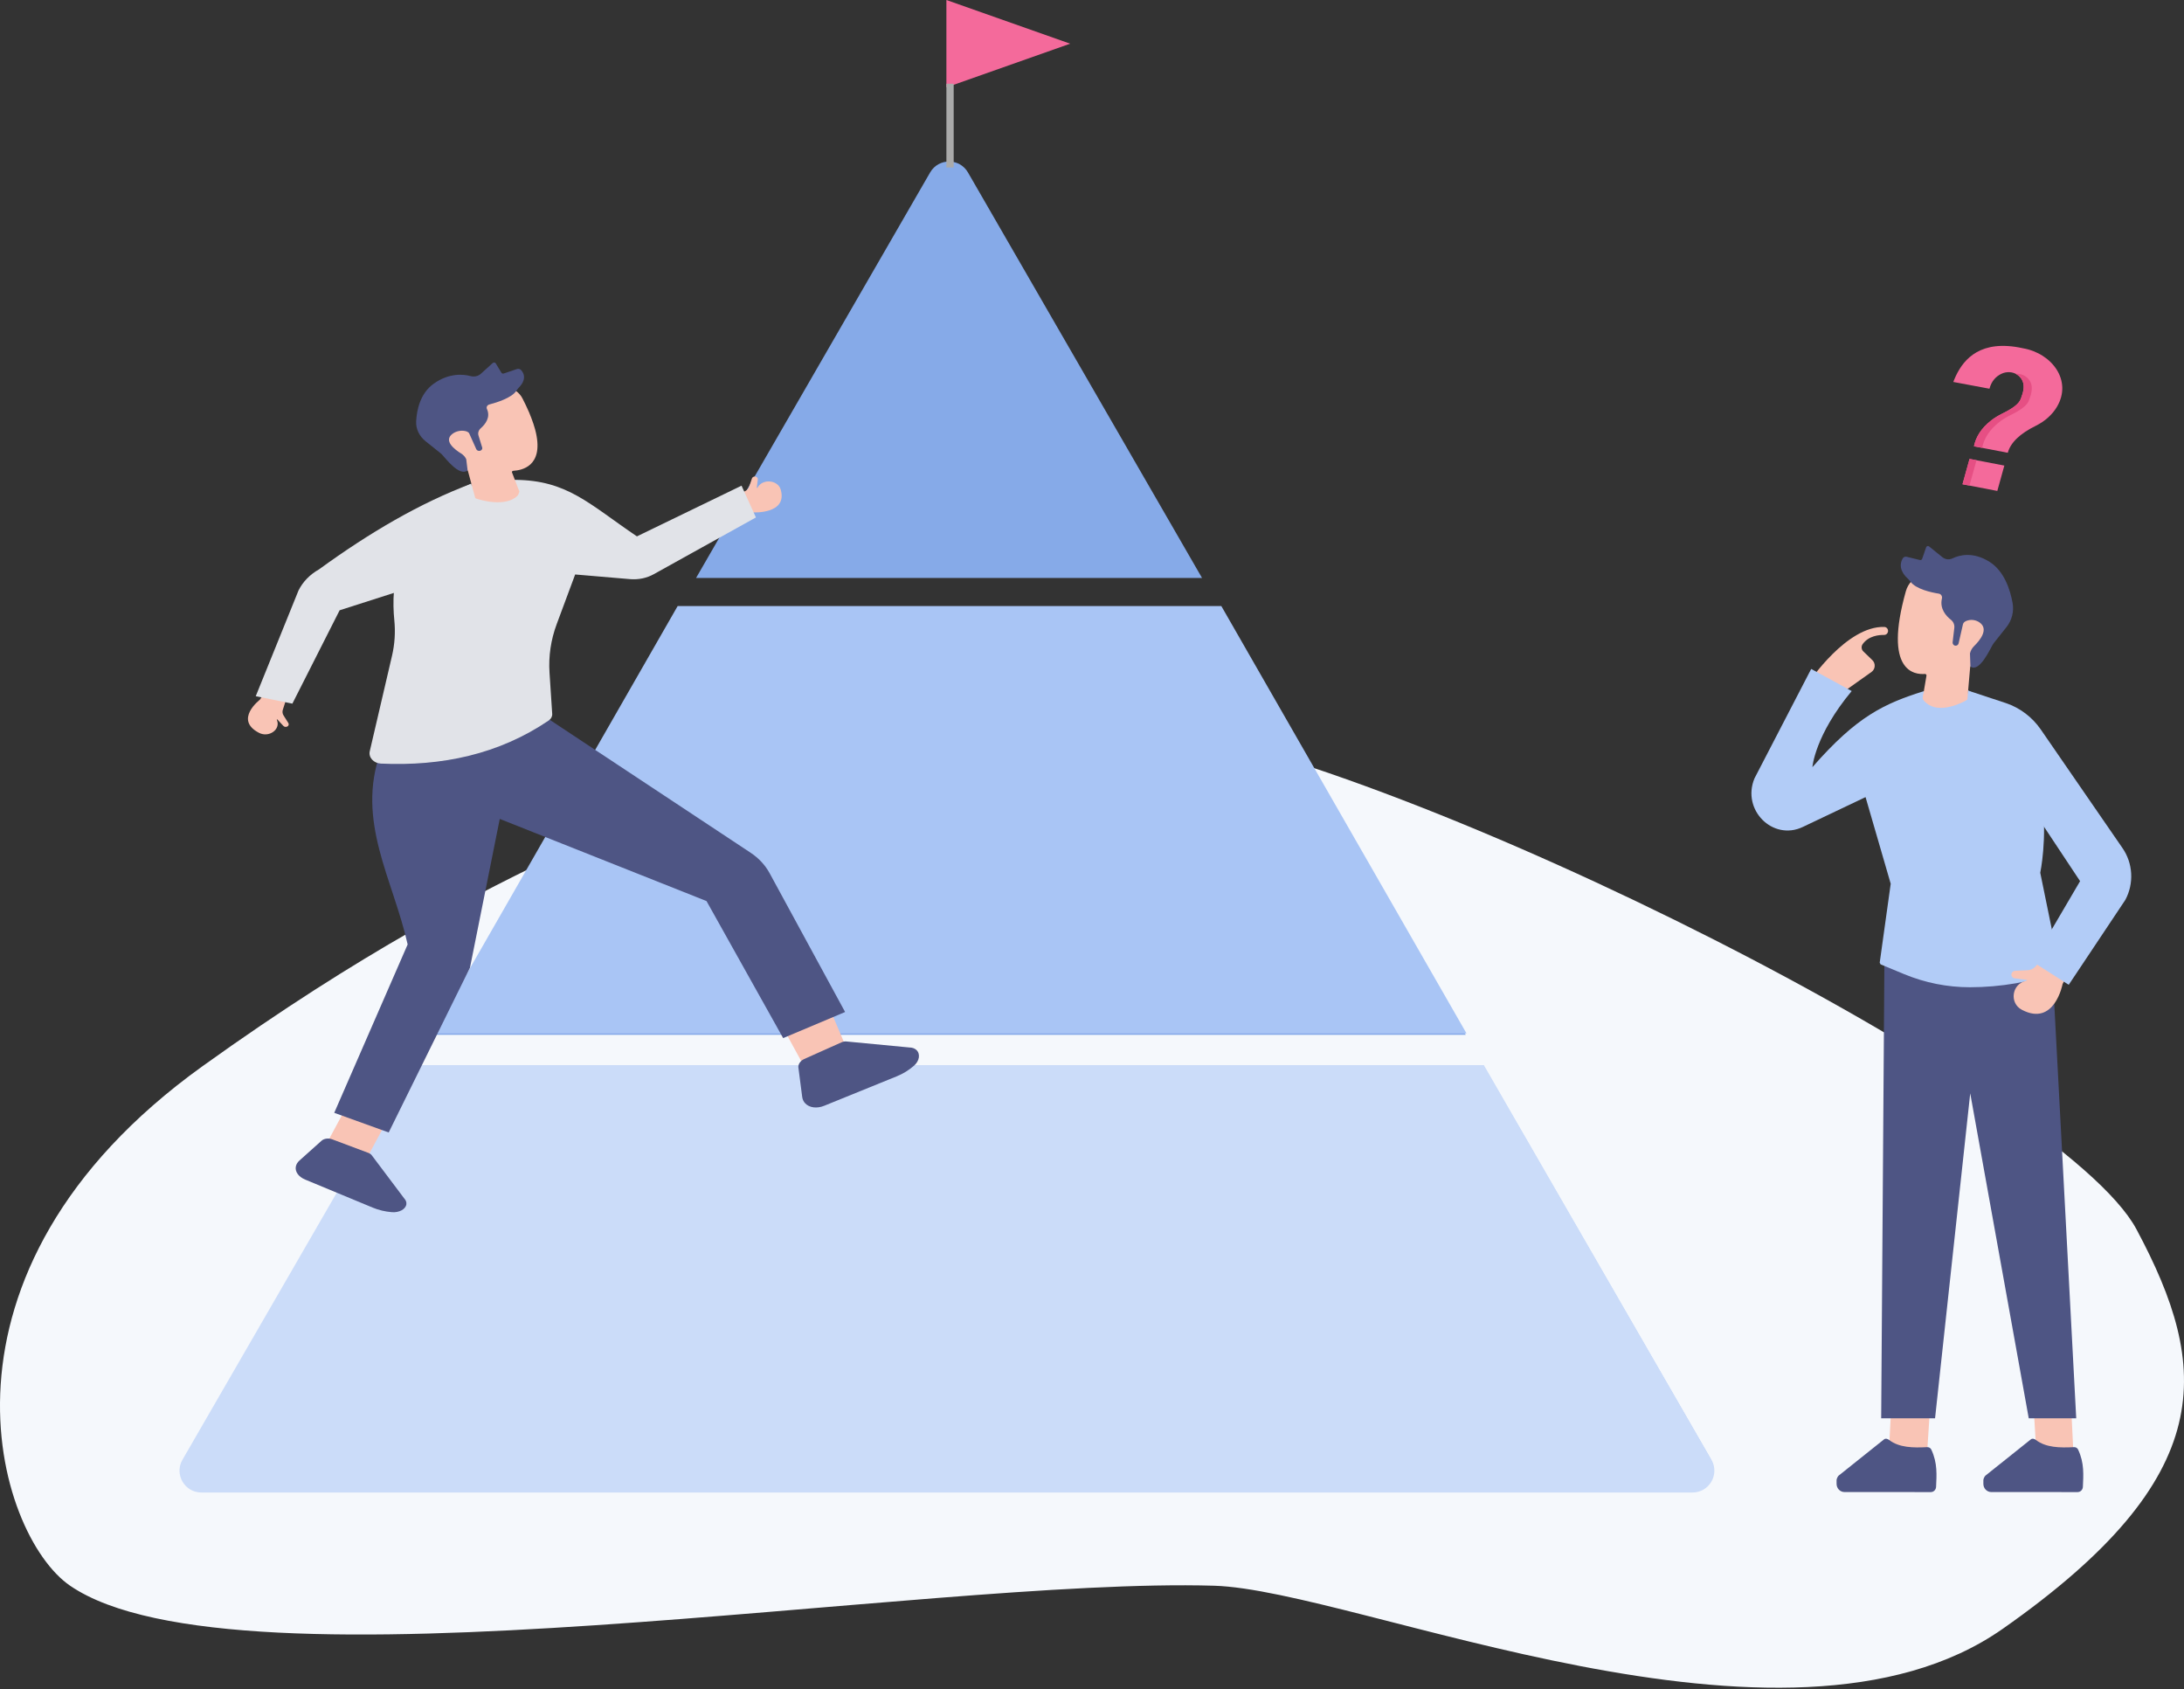 <svg width="300" height="232" viewBox="0 0 300 232" fill="none" xmlns="http://www.w3.org/2000/svg">
<rect x="0" y="0" width="300" height="232" fill="#333333" stroke="none"/>
<path d="M147 6L130 0V12L147 6Z" fill="#F46A9B"/>
<path d="M27.845 146.408C-11.714 174.799 -0.522 210.829 9.628 217.776C32.506 233.434 126.748 216.591 166.768 217.776C186.293 218.355 245.207 244.641 275.089 223.702C304.97 202.764 303.616 187.801 293.477 168.837C283.339 149.874 194.131 104.725 157.06 99.434C130.37 95.626 128.349 72.662 101.561 103.243C92.665 113.4 71.482 115.092 27.845 146.408Z" fill="#F5F8FC"/>
<path d="M234.962 200.354C236.117 202.354 234.674 204.854 232.365 204.854H28.363C26.053 204.854 24.61 202.354 25.765 200.354L56.942 146.355H203.786L234.962 200.354ZM201.338 142.116H59.389L93.163 83.617H167.564L201.338 142.116ZM127.766 23.684C128.921 21.684 131.808 21.684 132.962 23.684L165.117 79.379H95.611L127.766 23.684Z" fill="#86AAE8"/>
<path d="M56.382 146.279H203.824L235.086 200.475C236.24 202.475 234.796 204.974 232.487 204.974H27.662C25.352 204.974 23.909 202.473 25.065 200.473L56.382 146.279Z" fill="#CBDCF9"/>
<path d="M93.083 83.235H167.766L201.449 141.931H59.42L93.083 83.235Z" fill="#A9C5F5"/>
<g clip-path="url(#clip0_175_4931)">
<path d="M248.48 93.699C248.48 93.699 253.649 85.934 258.839 86.102C259.161 86.111 259.398 86.42 259.339 86.748L259.337 86.76C259.289 87.023 259.062 87.209 258.802 87.202C258.088 87.188 256.686 87.318 255.863 88.457C255.642 88.764 255.676 89.192 255.946 89.455L257.195 90.662C257.666 91.116 257.608 91.904 257.078 92.281L252.369 95.623L250.867 96.767L248.48 93.699Z" fill="#F9C4B5"/>
<path d="M279.303 192.633L279.75 199.963L284.813 199.68L284.472 192.633H279.303Z" fill="#F9C4B5"/>
<path d="M285.385 204.917L273.528 204.912C272.928 204.912 272.441 204.41 272.441 203.789V203.266C272.441 203.105 272.601 202.761 272.721 202.661L278.943 197.691C279.159 197.51 279.441 197.589 279.664 197.761C281.037 198.817 282.953 198.847 284.896 198.745C285.131 198.733 285.352 198.863 285.453 199.08C286.332 200.929 286.177 202.638 286.111 204.191C286.095 204.598 285.778 204.917 285.385 204.917Z" fill="#4E5584"/>
<path d="M259.833 192.335L259.447 199.672L264.679 200.031L265.139 192.991L259.833 192.335Z" fill="#F9C4B5"/>
<path d="M265.22 204.917L253.363 204.912C252.763 204.912 252.276 204.41 252.276 203.789V203.266C252.276 203.105 252.436 202.761 252.556 202.661L258.778 197.691C258.994 197.51 259.276 197.589 259.499 197.761C260.872 198.817 262.788 198.847 264.731 198.745C264.966 198.733 265.184 198.863 265.288 199.08C266.167 200.929 266.012 202.638 265.946 204.191C265.931 204.598 265.613 204.917 265.22 204.917Z" fill="#4E5584"/>
<path d="M258.843 132.66L258.403 194.786H265.804L270.635 150.153L278.674 194.786H285.196L281.945 133.453L268.976 129.214L258.843 132.66Z" fill="#4E5584"/>
<path d="M241.002 106.895L248.791 91.869L254.355 94.906C249.282 100.981 248.956 105.358 248.956 105.358C252.026 101.846 254.494 99.662 256.875 98.146C259.258 96.627 261.55 95.774 264.274 94.916C266.744 97.281 268.327 96.909 270.277 94.755L270.304 95.339C270.329 95.06 270.345 94.846 270.345 94.846C284.22 101.174 280.255 119.86 280.255 119.86L283.032 133.428C279.028 134.856 274.819 135.584 270.584 135.584C267.491 135.584 264.427 134.972 261.559 133.784L258.327 132.444C258.279 132.36 258.248 132.302 258.201 132.218L259.713 121.37L256.257 109.472L247.635 113.572C243.502 115.537 239.199 111.207 241.002 106.895Z" fill="#B2CCF7"/>
<path d="M264.411 92.558C264.567 92.546 264.677 92.709 264.614 92.858L264.222 95.167C264.161 95.306 264.069 95.909 264.129 96.016C264.298 96.293 264.386 96.36 264.598 96.541C265.516 97.337 266.778 97.316 267.878 97.053C269.008 96.788 269.959 96.272 270.18 96.118C270.221 96.093 270.243 96.051 270.248 96.004L270.626 91.625C270.633 91.558 270.674 91.497 270.732 91.462C273.498 89.774 273.539 85.804 273.539 85.804C273.133 77.092 266.898 78.02 263.879 78.992C262.872 79.318 262.087 80.146 261.794 81.192C258.678 92.29 263.027 92.667 264.411 92.558Z" fill="#F9C4B5"/>
<path d="M269.634 85.751L269.041 88.344C268.974 88.644 268.631 88.776 268.388 88.595C268.264 88.502 268.201 88.348 268.219 88.192L268.449 86.234C268.5 85.802 268.318 85.379 267.982 85.116C267.339 84.616 266.411 83.616 266.749 82.192C266.821 81.885 266.627 81.578 266.323 81.53C265.272 81.362 263.192 80.911 262.432 79.892C262.292 79.704 262.137 79.53 261.967 79.371C261.492 78.927 260.687 77.932 261.345 76.716C261.453 76.513 261.681 76.411 261.898 76.464L263.733 76.911C263.861 76.941 263.99 76.869 264.035 76.741L264.58 75.162C264.639 74.992 264.842 74.932 264.981 75.043L266.81 76.52C267.206 76.841 267.745 76.904 268.203 76.683C269.152 76.227 271.016 75.73 273.289 77.16C275.308 78.432 276.122 80.985 276.451 82.788C276.668 83.969 276.359 85.188 275.62 86.118L273.888 88.297C273.825 88.379 273.767 88.462 273.715 88.553C273.322 89.23 271.891 92.365 270.698 91.558C270.667 91.534 270.651 91.493 270.66 91.453L270.601 89.741C270.689 89.36 270.881 89.011 271.158 88.741C271.902 88.016 273.268 86.409 271.904 85.476C271.449 85.165 270.886 85.062 270.354 85.192C270.024 85.269 269.707 85.43 269.634 85.751Z" fill="#4E5584"/>
<path d="M281.005 131.246L284.13 133.635L283.325 135.135C283.325 135.135 282.225 141.044 277.727 138.679C275.976 137.758 276.343 135.128 278.291 134.709C278.318 134.705 278.345 134.698 278.374 134.693C278.442 134.679 278.44 134.581 278.372 134.574L276.735 134.358C276.458 134.321 276.262 134.072 276.291 133.793C276.318 133.537 276.533 133.339 276.79 133.328L278.53 133.246C278.92 133.228 279.287 133.06 279.556 132.777L281.005 131.246Z" fill="#F9C4B5"/>
<path d="M270.347 94.846L275.548 96.565C277.479 97.216 279.159 98.49 280.336 100.197L291.535 116.448C293 118.546 293.156 121.33 291.939 123.59L284.166 135.246L279.222 132.095L285.726 121.014L277.319 108.337L272.626 104.093L270.347 94.846Z" fill="#B2CCF7"/>
</g>
<path d="M282.548 55.87C281.901 56.965 280.877 57.864 279.647 58.473C277.476 59.544 276.178 60.779 275.794 62.182L271.15 61.293C271.41 60.003 272.145 58.803 273.527 57.732C273.996 57.369 274.514 57.058 275.056 56.789C276.321 56.169 277.35 55.512 277.604 54.72C277.634 54.63 277.663 54.54 277.696 54.453C278.135 53.293 278.063 52.395 277.453 51.765C277.349 51.654 277.224 51.55 277.087 51.457C276.472 51.039 275.626 51 274.928 51.33C274.137 51.706 273.558 52.356 273.276 53.385L269.239 52.63L268.309 52.457C269.15 50.262 270.958 47.204 275.829 47.526C276.457 47.567 277.131 47.663 277.863 47.826C281.883 48.516 284.675 52.284 282.548 55.87Z" fill="#F46A9B"/>
<path d="M278.815 54.67C278.783 54.757 278.753 54.847 278.723 54.937C278.472 55.727 277.44 56.386 276.175 57.006C275.63 57.272 275.112 57.583 274.646 57.949C273.264 59.02 272.532 60.218 272.27 61.51L271.147 61.296C271.407 60.006 272.142 58.806 273.524 57.735C273.993 57.372 274.51 57.061 275.053 56.792C276.318 56.172 277.347 55.515 277.601 54.723C277.631 54.633 277.66 54.544 277.693 54.456C278.132 53.296 278.06 52.398 277.45 51.768C277.346 51.657 277.221 51.553 277.084 51.46C277.013 51.413 276.942 51.372 276.87 51.335C277.347 51.301 277.822 51.416 278.209 51.676C278.346 51.77 278.471 51.873 278.575 51.984C279.179 52.609 279.254 53.51 278.815 54.67Z" fill="#E64F84"/>
<path d="M275.322 63.94L270.542 63.023L269.575 66.505L274.356 67.422L275.322 63.94Z" fill="#F46A9B"/>
<path d="M271.497 63.206L270.543 63.023L269.576 66.506L270.531 66.689L271.497 63.206Z" fill="#E64F84"/>
<path d="M100.902 68.164L102.16 70.655L103.464 70.371C103.464 70.371 108.221 70.635 107.238 67.232C106.855 65.906 104.761 65.707 104.076 66.936C104.066 66.953 104.056 66.971 104.049 66.989C104.026 67.032 103.951 67.016 103.957 66.968L104.095 65.839C104.118 65.647 103.961 65.474 103.742 65.446C103.541 65.422 103.349 65.53 103.291 65.699L102.905 66.846C102.818 67.103 102.619 67.32 102.353 67.451L100.902 68.164Z" fill="#F9C4B5"/>
<path d="M116.64 144.806L110.867 147.193L107.226 140.555L112.066 134.009L116.64 144.806Z" fill="#F9C4B5"/>
<path d="M109.669 146.613L110.193 150.648C110.236 150.987 110.379 151.29 110.606 151.53C111.18 152.137 112.215 152.27 113.216 151.862L123.202 147.807C124.056 147.46 124.857 146.966 125.551 146.358C126.313 145.692 126.456 144.723 125.873 144.192C125.634 143.975 125.299 143.859 124.92 143.856L116.251 143.029C116.043 143.009 115.818 143.049 115.606 143.143L110.456 145.446C109.945 145.679 109.61 146.172 109.669 146.613Z" fill="#4E5584"/>
<path d="M47.877 151.474L44.519 157.701L49.931 159.904L53.289 153.678L47.877 151.474Z" fill="#F9C4B5"/>
<path d="M44.179 156.655L41.134 159.381C40.879 159.61 40.713 159.877 40.646 160.163C40.481 160.883 40.988 161.612 41.92 161.999L51.224 165.859C52.02 166.19 52.907 166.399 53.824 166.474C54.831 166.557 55.725 166.072 55.818 165.391C55.856 165.114 55.755 164.833 55.531 164.595L51.07 158.665C50.962 158.524 50.796 158.406 50.59 158.329L45.617 156.463C45.121 156.276 44.512 156.358 44.179 156.655Z" fill="#4E5584"/>
<path d="M45.912 152.83L53.393 155.528L64.558 132.895L68.649 112.466L97.048 123.747L107.576 142.568L116.086 138.984L105.715 119.917C105.113 118.806 104.21 117.839 103.085 117.096L75.44 98.807C75.44 98.807 70.733 97.707 64.324 100.533C62.623 101.284 60.879 101.962 59.056 102.446C56.66 103.082 53.67 103.696 52.282 103.256C48.853 112.764 53.999 120.755 55.996 129.703L45.912 152.83Z" fill="#4E5584"/>
<path d="M75.853 98.037L75.483 92.381C75.335 90.122 75.67 87.86 76.473 85.707L79.006 78.896L86.556 79.536C87.695 79.632 88.84 79.395 89.803 78.858L103.836 71.064L101.861 66.7L87.49 73.663C80.87 69.189 77.94 65.953 70.716 65.899C68.165 67.858 67.063 67.96 65.133 66.087L64.816 66.764L64.73 66.431C54.035 71.015 53.721 80.799 54.161 85.132C54.329 86.783 54.227 88.444 53.847 90.068L50.793 103.167C50.593 104.02 51.322 104.822 52.322 104.868C60.684 105.255 68.527 103.594 75.371 98.951C75.696 98.734 75.877 98.392 75.853 98.037Z" fill="#E1E3E8"/>
<path d="M73.495 58.94C73.504 58.97 73.507 58.994 73.516 59.02C73.56 59.179 73.599 59.337 73.63 59.486C74.638 64.079 71.622 64.592 70.515 64.656C70.351 64.665 70.268 64.814 70.352 64.934L71.237 67.239C71.318 67.35 71.369 67.489 71.322 67.595C71.192 67.848 71.245 67.93 71.058 68.107C70.237 68.903 68.963 69.037 67.811 68.956C66.632 68.867 65.599 68.547 65.354 68.445C65.308 68.429 65.284 68.394 65.272 68.358L64.275 64.679C64.259 64.616 64.213 64.57 64.148 64.552C63.094 64.168 62.333 63.516 61.794 62.822C61.695 62.7 61.602 62.571 61.52 62.444C61.512 62.435 61.51 62.428 61.503 62.416C61.288 62.093 61.121 61.773 60.993 61.483C60.938 61.372 60.894 61.264 60.853 61.156C60.81 61.05 60.771 60.947 60.739 60.851C60.713 60.789 60.697 60.721 60.678 60.664C60.658 60.607 60.64 60.549 60.628 60.497C60.622 60.48 60.617 60.465 60.617 60.449C60.554 60.219 60.528 60.083 60.528 60.083L60.526 60.06C60.496 59.796 60.479 59.543 60.468 59.292C60.465 59.27 60.466 59.247 60.464 59.227C60.234 52.622 66.288 52.652 69.349 53.083C70.406 53.236 71.319 53.844 71.757 54.696C72.093 55.344 72.381 55.951 72.624 56.516C72.645 56.555 72.657 56.591 72.673 56.623C72.785 56.883 72.882 57.135 72.976 57.381C73.193 57.941 73.365 58.459 73.495 58.94Z" fill="#F9C4B5"/>
<path d="M64.464 59.55L65.422 61.685C65.533 61.932 65.897 62.002 66.118 61.818C66.229 61.724 66.274 61.586 66.233 61.456L65.728 59.817C65.617 59.456 65.742 59.073 66.046 58.806C66.625 58.301 67.426 57.335 66.885 56.163C66.77 55.911 66.924 55.624 67.222 55.548C68.262 55.275 70.304 54.633 70.928 53.67C71.044 53.493 71.177 53.325 71.326 53.168C71.745 52.73 72.42 51.784 71.586 50.83C71.446 50.672 71.204 50.613 70.993 50.686L69.2 51.294C69.076 51.336 68.934 51.291 68.873 51.187L68.103 49.908C68.02 49.77 67.805 49.744 67.681 49.857L66.04 51.341C65.683 51.664 65.148 51.784 64.655 51.654C63.631 51.384 61.677 51.193 59.579 52.691C57.714 54.025 57.245 56.3 57.164 57.873C57.111 58.905 57.593 59.905 58.468 60.605L60.52 62.245C60.596 62.306 60.667 62.371 60.73 62.441C61.219 62.968 63.103 65.459 64.198 64.622C64.227 64.599 64.236 64.562 64.223 64.529L64.043 63.064C63.902 62.75 63.659 62.479 63.342 62.282C62.49 61.756 60.884 60.56 62.133 59.595C62.549 59.275 63.108 59.115 63.66 59.161C64.001 59.192 64.346 59.288 64.464 59.55Z" fill="#4E5584"/>
<path d="M39.295 96.091L36.378 95.102L35.685 96.106C35.685 96.106 32.108 98.84 35.573 100.642C36.923 101.346 38.565 100.2 38.048 98.91C38.042 98.891 38.034 98.874 38.025 98.856C38.004 98.81 38.073 98.777 38.106 98.815L38.928 99.698C39.068 99.847 39.32 99.874 39.497 99.759C39.66 99.652 39.707 99.458 39.611 99.303L38.948 98.253C38.799 98.019 38.764 97.742 38.848 97.484L39.295 96.091Z" fill="#F9C4B5"/>
<path d="M64.737 66.436C57.681 69.085 50.721 73.175 43.824 78.193C42.57 78.896 41.589 79.909 41.001 81.1L35.13 95.612L40.161 96.635L46.652 83.814L56.194 80.758L63.498 71.498L64.737 66.436Z" fill="#E1E3E8"/>
<path d="M130.5 11.5L130.5 23" stroke="#AAAAAA"/>
<defs>
<clipPath id="clip0_175_4931">
<rect width="52.174" height="136.232" fill="white" transform="matrix(-1 0 0 1 292.754 68.685)"/>
</clipPath>
</defs>
</svg>
